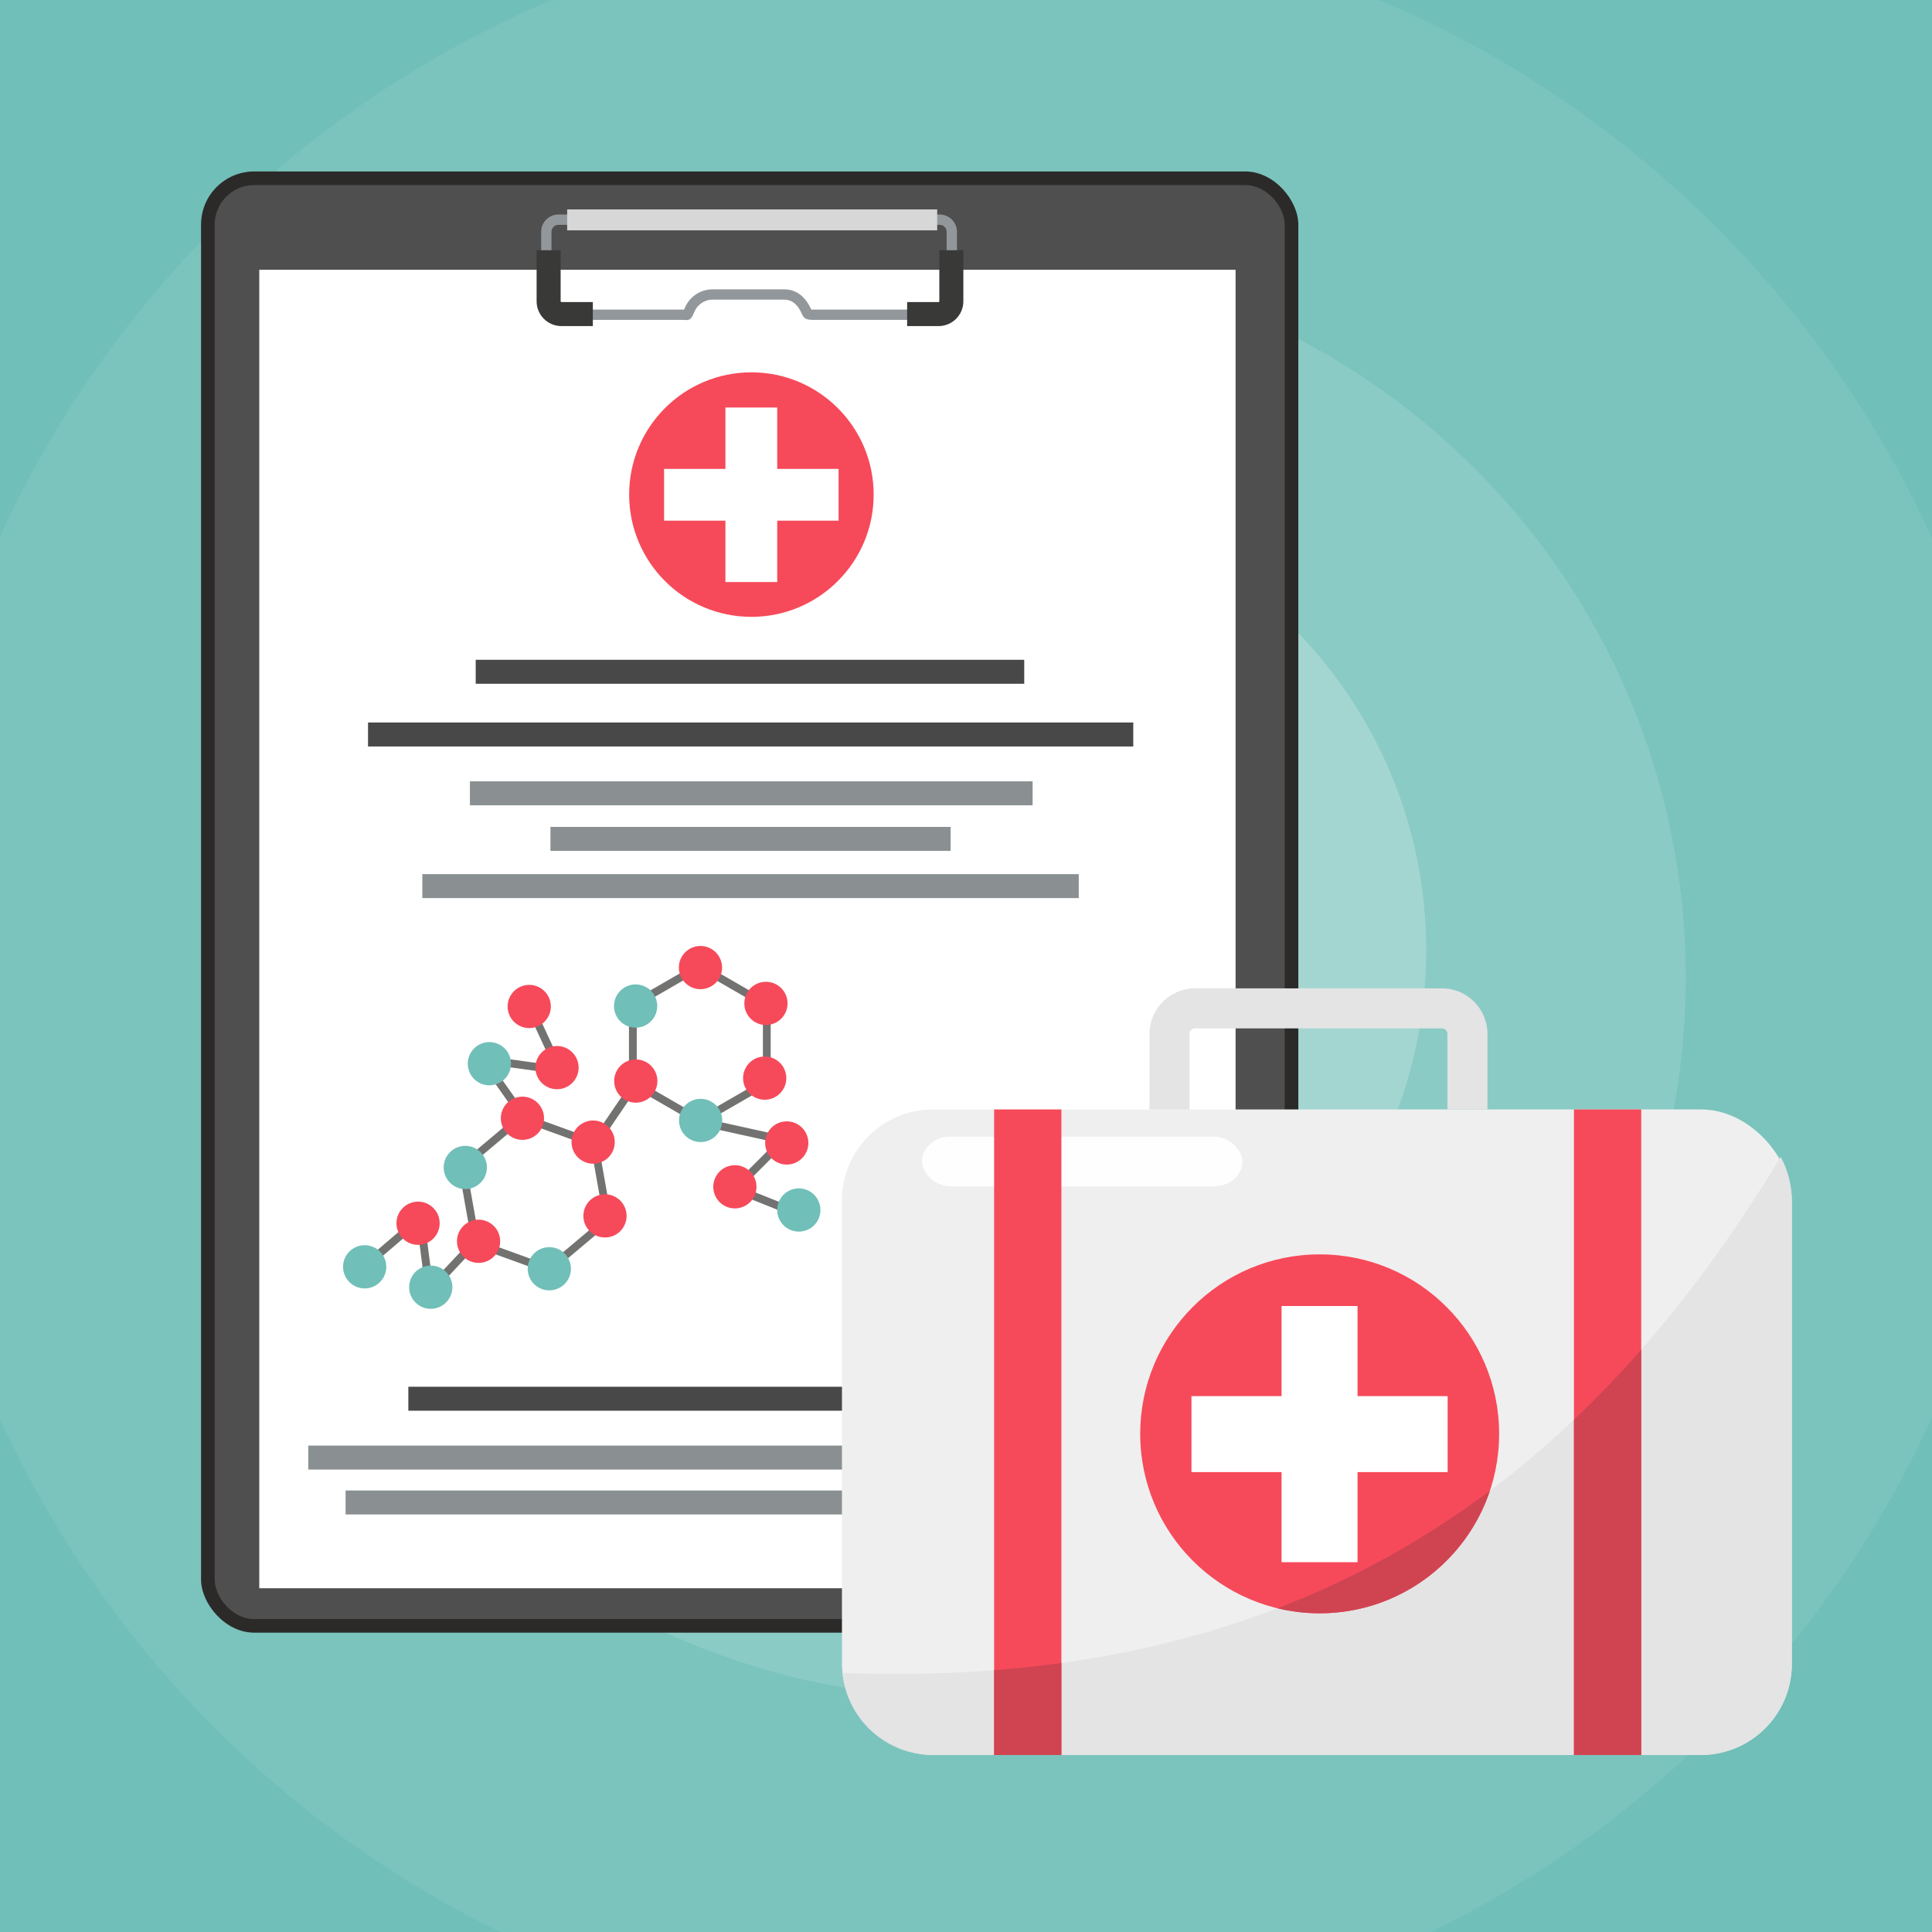 <?xml version="1.0" encoding="UTF-8"?>
<!DOCTYPE svg PUBLIC "-//W3C//DTD SVG 1.1//EN" "http://www.w3.org/Graphics/SVG/1.1/DTD/svg11.dtd">
<!-- Creator: CorelDRAW X7 -->
<svg xmlns="http://www.w3.org/2000/svg" xml:space="preserve" width="250mm" height="250mm" version="1.1" style="shape-rendering:geometricPrecision; text-rendering:geometricPrecision; image-rendering:optimizeQuality; fill-rule:evenodd; clip-rule:evenodd"
viewBox="0 0 2589276 2589275"
 xmlns:xlink="http://www.w3.org/1999/xlink">
 <defs>
  <style type="text/css">
   <![CDATA[
    .fil18 {fill:#FEFEFE}
    .fil16 {fill:#EFEFEF}
    .fil17 {fill:#E4E4E4}
    .fil14 {fill:#727271}
    .fil4 {fill:#2B2A29}
    .fil8 {fill:#393938}
    .fil12 {fill:#484848}
    .fil5 {fill:#4F4F4F}
    .fil0 {fill:#70BFB8}
    .fil15 {fill:#70BFB8}
    .fil13 {fill:#8A9091}
    .fil7 {fill:#92979B}
    .fil19 {fill:#D04451}
    .fil10 {fill:#D7D7D7}
    .fil9 {fill:#F64A5A}
    .fil6 {fill:white}
    .fil11 {fill:white}
    .fil1 {fill:#FEFEFE;fill-opacity:0.078}
    .fil2 {fill:#FEFEFE;fill-opacity:0.129}
    .fil3 {fill:#FEFEFE;fill-opacity:0.212}
   ]]>
  </style>
 </defs>
 <g id="Слой_x0020_1">
  <rect class="fil0" y="-1" width="2589276" height="2589276"/>
  <path class="fil1" d="M1848836 0c328011,139020 593019,397616 740440,721097l0 1178546c-136948,300506 -375412,544957 -671546,689632l-1247163 0c-295453,-144329 -533456,-388009 -670567,-687531l0 -1182748c147610,-322494 412162,-580278 739459,-718996l1109377 0z"/>
  <path class="fil2" d="M1294148 345274c533012,0 965097,432085 965097,965097 0,533011 -432085,965096 -965097,965096 -533012,0 -965097,-432085 -965097,-965096 0,-533012 432085,-965097 965097,-965097z"/>
  <g id="_1094338160">
   <path class="fil3" d="M1298290 660525c338596,0 613077,274482 613077,613078 0,338595 -274481,613077 -613077,613077 -338596,0 -613077,-274482 -613077,-613077 0,-338596 274481,-613078 613077,-613078z"/>
   <rect class="fil4" x="269442" y="229774" width="1470588" height="1958337" rx="71254" ry="71254"/>
   <rect class="fil5" x="287709" y="248042" width="1434053" height="1921802" rx="52986" ry="52986"/>
   <rect class="fil6" x="347481" y="361558" width="1308463" height="1767007"/>
   <path class="fil7" d="M748435 287474l510911 0c12750,0 23178,10428 23178,23178l0 94907c0,12747 -10213,23179 -22959,23179l-171519 0c-7882,-401 -10667,-1978 -13259,-7866 -4720,-10716 -11810,-19296 -23788,-19296l-95971 0c-11273,0 -20962,7140 -24767,17114 -4618,12124 -8346,10160 -14830,10048l-166996 0c-12749,0 -23178,-10428 -23178,-23179l0 -94907c0,-12750 10429,-23178 23178,-23178zm168436 127491c182,-448 345,-871 470,-1199 5939,-15588 20946,-26016 37687,-26016l95971 0c17859,0 29364,11763 36236,27089 404,33 808,56 1156,73l171174 0c5143,0 9134,-4269 9134,-9353l0 -94907c0,-5119 -4233,-9352 -9353,-9352l-510911 0c-5119,0 -9351,4233 -9351,9352l0 94907c0,5121 4232,9353 9351,9353l167235 3c387,7 791,27 1201,50z"/>
   <path class="fil8" d="M1257975 437010l-42236 0 0 -32195 42236 0c444,0 921,-477 921,-921l0 -68524 32196 0 0 68524c0,18214 -14903,33116 -33117,33116z"/>
   <path class="fil9" d="M1007036 499004c90490,0 163847,73358 163847,163848 0,90490 -73357,163847 -163847,163847 -90490,0 -163848,-73357 -163848,-163847 0,-90490 73358,-163848 163848,-163848z"/>
   <rect class="fil10" x="760112" y="280659" width="495932" height="28040"/>
   <path class="fil8" d="M752290 437010l42237 0 0 -32195 -42237 0c-444,0 -920,-477 -920,-921l0 -68524 -32195 0 0 68524c0,18214 14901,33116 33115,33116z"/>
   <polygon class="fil11" points="972240,546163 1041608,546163 1041608,628419 1123865,628419 1123865,697787 1041608,697787 1041608,780045 972240,780045 972240,697787 889983,697787 889983,628419 972240,628419 "/>
   <rect class="fil12" x="493229" y="968300" width="1025595" height="32129"/>
   <rect class="fil13" x="629780" y="1047157" width="754114" height="32129"/>
   <rect class="fil13" x="737715" y="1108223" width="536314" height="32129"/>
   <rect class="fil12" x="547264" y="1858526" width="919090" height="32129"/>
   <rect class="fil13" x="413146" y="1937383" width="1186065" height="32129"/>
   <rect class="fil13" x="463156" y="1997543" width="1091967" height="32129"/>
   <rect class="fil12" x="637552" y="884264" width="735128" height="32129"/>
   <rect class="fil13" x="565989" y="1171502" width="879767" height="32129"/>
   <g>
    <path class="fil14" d="M937910 1301130l-84543 48810 0 97624 84543 48810 84544 -48810 0 -97624 -84544 -48810zm0 -12044l47488 27416 47487 27416 0 54834 0 54834 -47487 27416 -47488 27416 -47486 -27416 -47487 -27416 0 -54834 0 -54834 47487 -27416 47486 -27416z"/>
    <circle class="fil9" cx="938767" cy="1296759" r="28968"/>
    <circle class="fil9" cx="1026501" cy="1344763" r="28968"/>
    <rect class="fil14" transform="matrix(-0.401 1.818 -4.088 -0.902 1.0386E+006 1.51993E+006)" width="5709" height="19296"/>
    <circle class="fil9" cx="1024846" cy="1444911" r="28968"/>
    <rect class="fil14" transform="matrix(1.541 1.045 -2.349 3.465 840809 1.45848E+006)" width="5709" height="19296"/>
    <circle class="fil15" cx="851862" cy="1348295" r="28968"/>
    <circle class="fil9" cx="852083" cy="1448826" r="28968"/>
    <rect class="fil14" transform="matrix(1.21 1.415 -3.182 2.721 551828 1.63594E+006)" width="5709" height="19296"/>
    <circle class="fil15" cx="938988" cy="1501635" r="28968"/>
    <rect class="fil14" transform="matrix(1.846 -0.24 0.54 4.152 558408 1.63746E+006)" width="5709" height="19296"/>
    <path class="fil14" d="M700087 1503156l-74713 62832 17061 96122 91771 33285 74713 -62833 -17060 -96121 -91772 -33285zm-2104 -11859l51547 18695 51546 18697 9583 53991 9582 53989 -41966 35293 -41965 35293 -51547 -18697 -51546 -18695 -9583 -53991 -9582 -53991 41965 -35291 41966 -35293z"/>
    <circle class="fil9" transform="matrix(1.784 -0.317 0.317 1.784 560291 1.6394E+006)" r="15985"/>
    <circle class="fil9" transform="matrix(1.784 -0.317 0.317 1.784 794939 1.53064E+006)" r="15985"/>
    <circle class="fil9" transform="matrix(1.784 -0.317 0.317 1.784 810810 1.62953E+006)" r="15985"/>
    <circle class="fil15" transform="matrix(1.784 -0.317 0.317 1.784 623604 1.56463E+006)" r="15985"/>
    <rect class="fil14" transform="matrix(1.522 -1.072 2.41 3.423 649877 1.43265E+006)" width="5709" height="19296"/>
    <rect class="fil14" transform="matrix(1.36 1.272 -2.861 3.057 632665 1.66108E+006)" width="5709" height="19296"/>
    <circle class="fil9" transform="matrix(1.784 -0.317 0.317 1.784 641390 1.66358E+006)" r="15985"/>
    <rect class="fil14" transform="matrix(-0.257 1.844 -4.147 -0.577 750498 1.42899E+006)" width="5709" height="19296"/>
    <circle class="fil15" transform="matrix(1.784 -0.317 0.317 1.784 736186 1.70039E+006)" r="15985"/>
    <rect class="fil14" transform="matrix(1.689 -0.783 1.761 3.798 704717 1.34958E+006)" width="5709" height="19296"/>
    <rect class="fil14" transform="matrix(1.319 1.314 -2.955 2.966 1.043E+006 1.52792E+006)" width="5709" height="19296"/>
    <rect class="fil14" transform="matrix(-0.691 1.729 -3.888 -1.553 1.06729E+006 1.62E+006)" width="5709" height="19296"/>
    <circle class="fil15" transform="matrix(1.784 -0.317 0.317 1.784 655884 1.42558E+006)" r="15985"/>
    <circle class="fil9" transform="matrix(1.784 -0.317 0.317 1.784 746517 1.43083E+006)" r="15985"/>
    <circle class="fil9" transform="matrix(1.784 -0.317 0.317 1.784 709269 1.34889E+006)" r="15985"/>
    <circle class="fil9" transform="matrix(1.784 -0.317 0.317 1.784 984884 1.59057E+006)" r="15985"/>
    <circle class="fil9" transform="matrix(1.784 -0.317 0.317 1.784 700166 1.4987E+006)" r="15985"/>
    <circle class="fil9" transform="matrix(1.784 -0.317 0.317 1.784 1.05441E+006 1.53181E+006)" r="15985"/>
    <circle class="fil15" cx="1070588" cy="1621647" r="28968"/>
    <circle class="fil15" cx="488736" cy="1697791" r="28968"/>
    <circle class="fil15" cx="577298" cy="1725106" r="28968"/>
   </g>
  </g>
  <g id="_1094327536">
   <rect class="fil16" x="1128394" y="1486901" width="1272974" height="865107" rx="121701" ry="121701"/>
   <path class="fil17" d="M2386514 1550521c9463,17287 14854,37084 14854,58081l0 621706c0,66935 -54765,121700 -121701,121700l-1029573 0c-62977,0 -115175,-48481 -121128,-109965 629667,23828 1000093,-265593 1257548,-691522z"/>
   <rect class="fil18" x="1235727" y="1523361" width="429334" height="66547" rx="37727" ry="37727"/>
   <polygon class="fil9" points="2109420,1486901 2199581,1486901 2199581,2352008 2109420,2352008 "/>
   <polygon class="fil9" points="1332327,1486901 1422486,1486901 1422486,2352008 1332327,2352008 "/>
   <path class="fil9" d="M1768631 1681114c132830,0 240512,107681 240512,240512 0,132830 -107682,240512 -240512,240512 -132830,0 -240512,-107682 -240512,-240512 0,-132831 107682,-240512 240512,-240512z"/>
   <polygon class="fil11" points="1717555,1750338 1819380,1750338 1819380,1871083 1940124,1871083 1940124,1972908 1819380,1972908 1819380,2093655 1717555,2093655 1717555,1972908 1596809,1972908 1596809,1871083 1717555,1871083 "/>
   <path class="fil19" d="M1711948 2155402c105037,-40332 199414,-93547 284856,-157557 -31877,95471 -121984,164293 -228173,164293 -19527,0 -38506,-2344 -56683,-6736z"/>
   <path class="fil19" d="M2199581 2352008l-90161 0 0 -449322c31345,-29719 61368,-61034 90161,-93836l0 543158z"/>
   <path class="fil19" d="M1422486 2352008l-90159 0 0 -113642c30742,-2399 60786,-5639 90159,-9694l0 123336z"/>
   <path class="fil17" d="M1939833 1486901l0 -101435c0,-3845 -3339,-7184 -7184,-7184l-331246 0c-3845,0 -7184,3339 -7184,7184l0 101435 -53666 0 0 -101435c0,-33467 27382,-60850 60850,-60850l331246 0c33468,0 60850,27383 60850,60850l0 101435 -53666 0z"/>
  </g>
 </g>
</svg>
